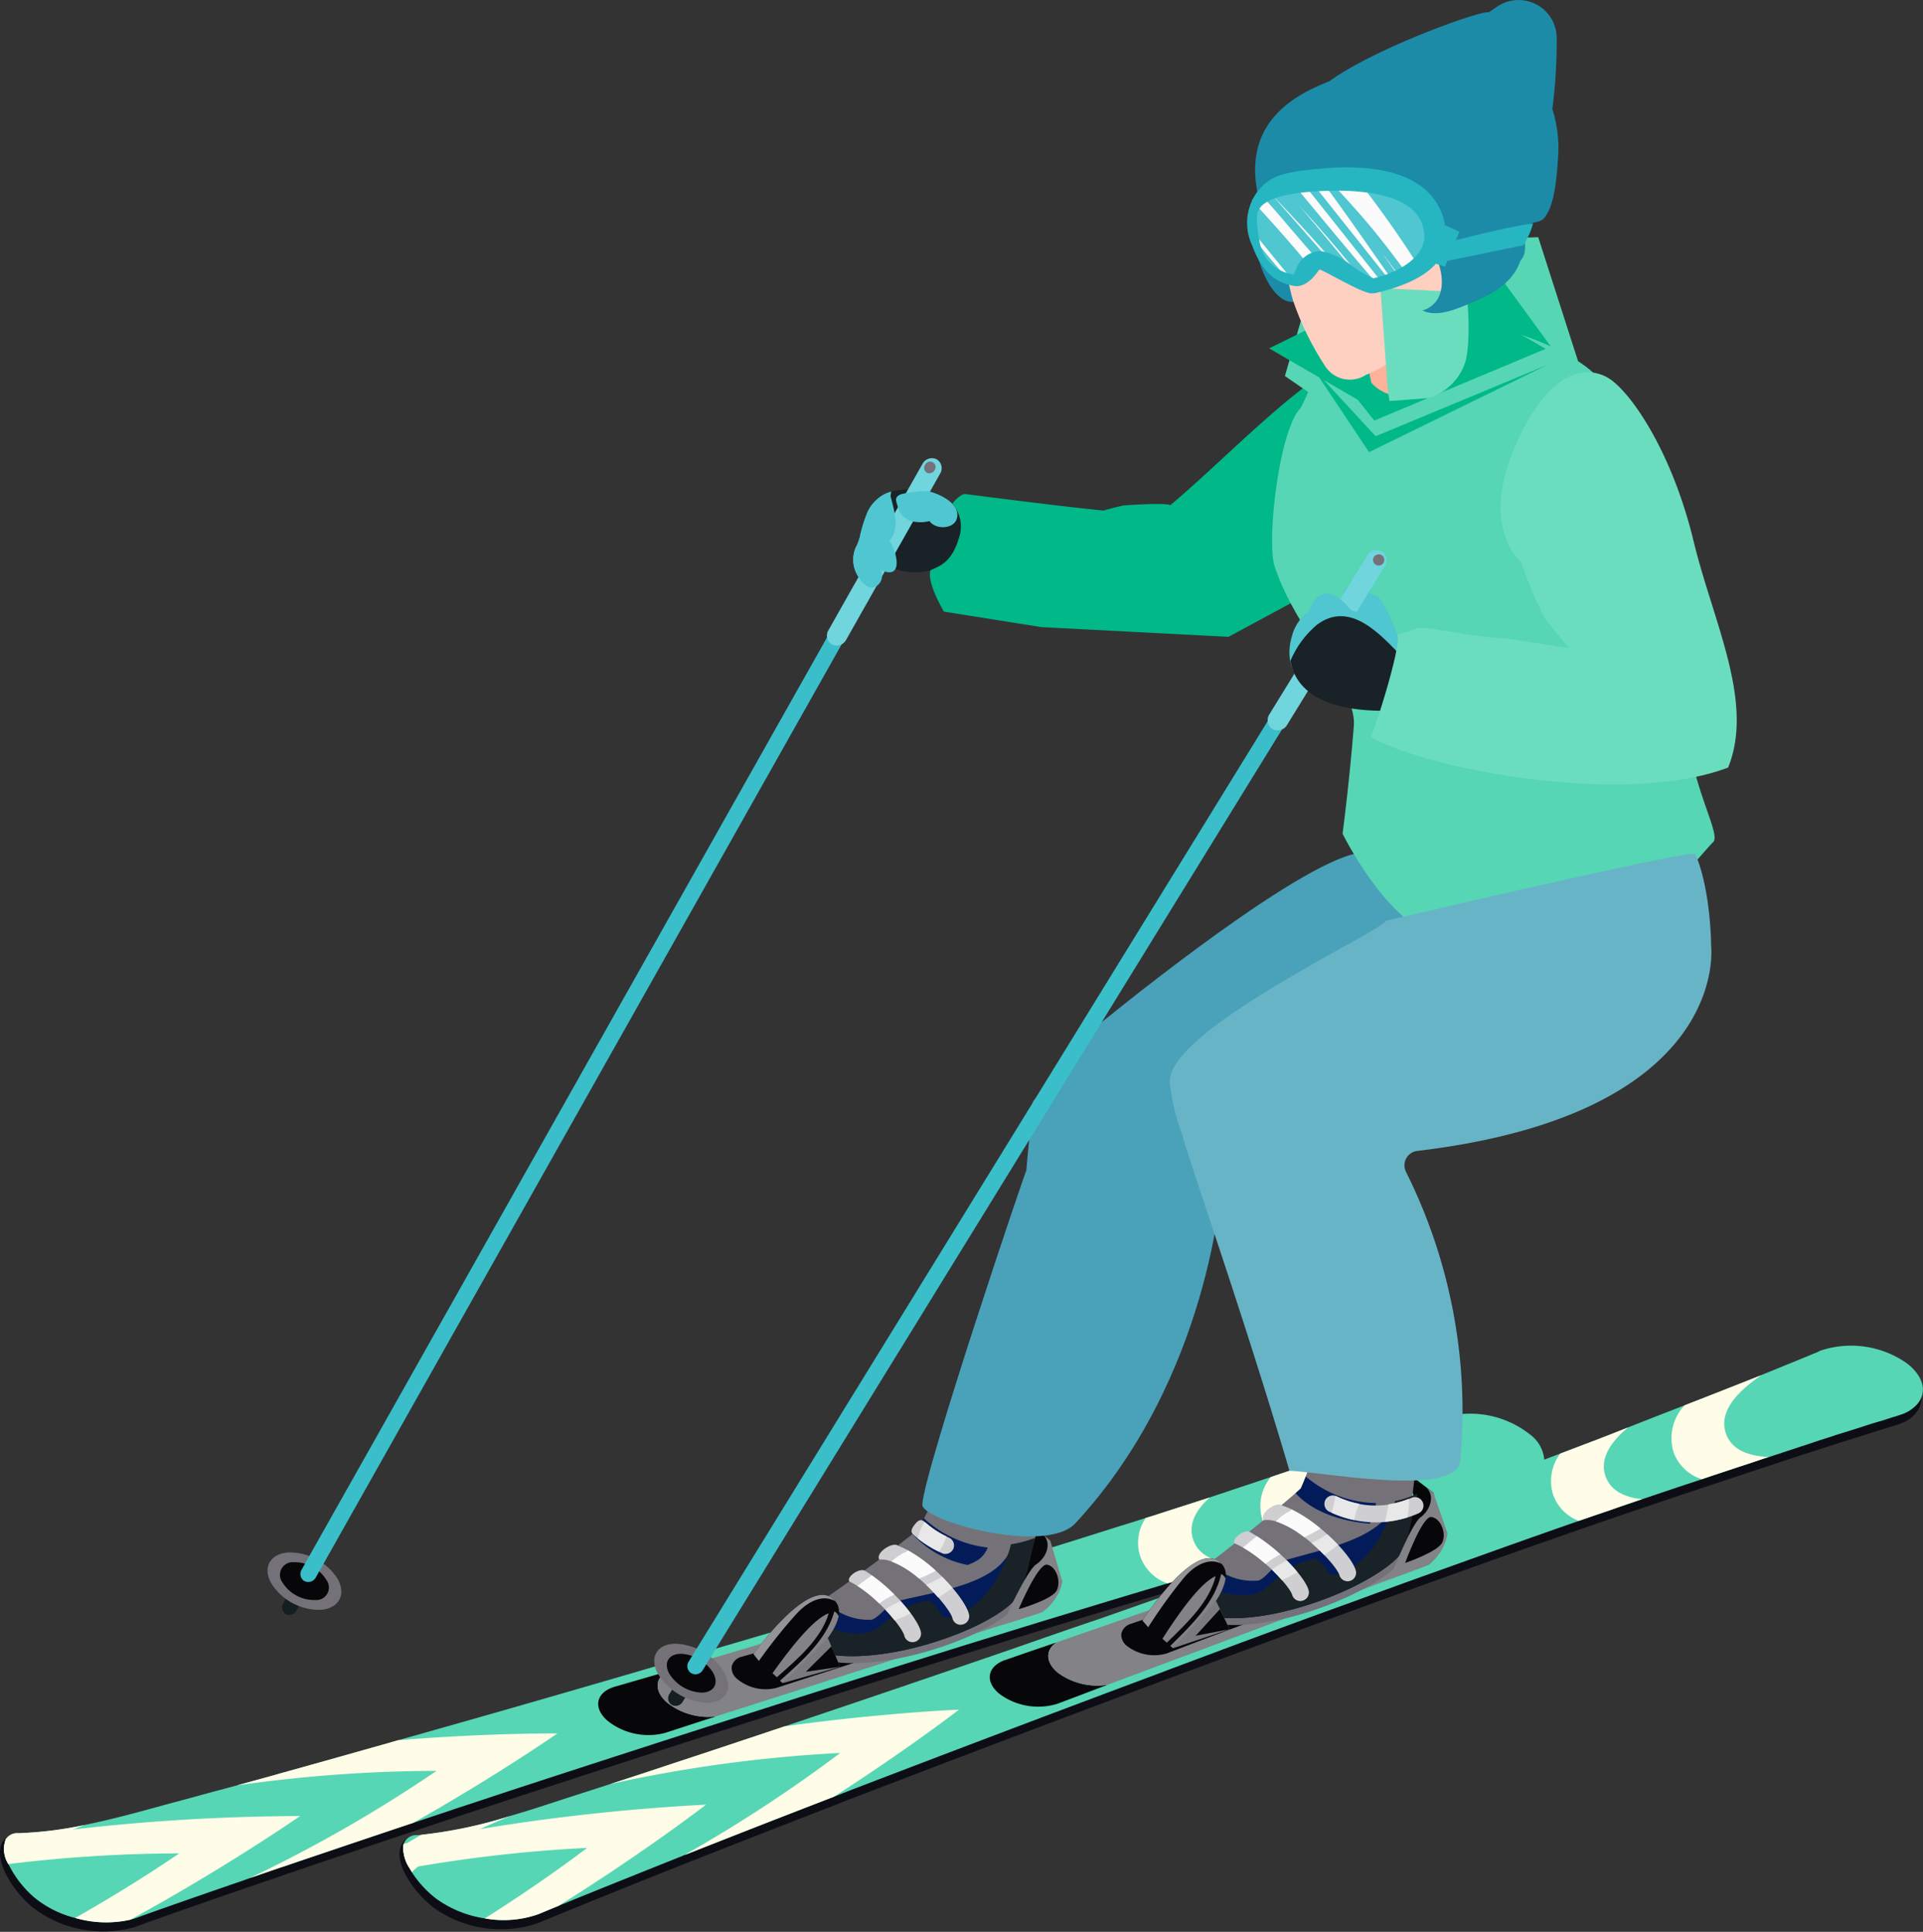 <svg id="skiski-hero-icon05" xmlns="http://www.w3.org/2000/svg" xmlns:xlink="http://www.w3.org/1999/xlink" width="186.466" height="187.344" viewBox="0 0 186.466 187.344">
  <rect x="0" y="0" width="186.466" height="187.344" fill="#333333" stroke="none"/>
  <defs>
    <clipPath id="clip-path">
      <rect id="長方形_2339" data-name="長方形 2339" width="186.466" height="187.344" fill="none"/>
    </clipPath>
    <clipPath id="clip-path-2">
      <path id="パス_17721" data-name="パス 17721" d="M109.883,14.758c-8.77.3-7.265,3.166-6.819,6.011.315,2.083,1.138,3.313,3.786,3.862.718.148.953-.386,1.252-.92a1.448,1.448,0,0,1,1.345-.946c1.25.02,4.268,2.9,5.355,2.643,3.395-.777,5.788-2.729,5.8-5.05.02-2.924-2.254-5.619-9.616-5.619q-.533,0-1.1.019" transform="translate(-102.682 -14.739)" fill="none"/>
    </clipPath>
    <linearGradient id="linear-gradient" x1="-6.134" y1="15.55" x2="-6.074" y2="15.55" gradientUnits="objectBoundingBox">
      <stop offset="0" stop-color="#08abb8"/>
      <stop offset="1" stop-color="#4fc6d0"/>
    </linearGradient>
  </defs>
  <g id="グループ_6039" data-name="グループ 6039">
    <g id="グループ_6038" data-name="グループ 6038" clip-path="url(#clip-path)">
      <path id="パス_17667" data-name="パス 17667" d="M1.184,156.743c.7-.275,3.209,1,3.941.815,3.343-.862,7.65-1.929,10.975-2.827,3.541-.952,7.076-1.9,10.595-2.893q16.658-4.617,33.267-9.464c2.784-.814,5.573-1.652,8.365-2.448,2.158-.634,4.34-1.279,6.5-1.922,4.352-1.286,8.687-2.582,12.957-3.867,4.246-1.279,8.429-2.552,12.461-3.8s7.911-2.474,11.577-3.631c6.332-2.025,9.375-3.076,15.672-5.2,2.554-.856,4.784-1.62,6.61-2.258.113-.041.233-.081.351-.117,1.655-.579,2.959-1.033,3.867-1.372.486-.169.857-.3,1.106-.392s.375-.137.375-.137a9.346,9.346,0,0,1,8.311,1.627c1.012.86,1.315,1.128,1.621,1.745a13.814,13.814,0,0,1-.358,1.555,3.051,3.051,0,0,1-1.894,1.566c-.171.065-.348.112-.528.165,0,0-.144.034-.422.106s-.674.168-1.2.308c-.321.078-.688.181-1.109.282-.923.252-2.076.548-3.427.91-.484.133-1.006.274-1.55.414-1.6.438-3.428.936-5.439,1.495-.129.038-.267.073-.394.106-.547.156-1.109.308-1.683.469-11.013,3.057-18.69,5.309-29.622,8.644-2.928.9-5.842,1.8-8.762,2.706-4.224,1.315-8.505,2.654-12.781,4.01-2.14.686-4.276,1.357-6.393,2.037q-15.062,4.812-30.07,9.758c-.491.162-.984.331-1.463.486q-7.345,2.451-14.691,4.947c-.293.094-.582.194-.861.3-4.7,1.6-9.4,3.221-14.072,4.907A11.182,11.182,0,0,1,3.1,163.8c-2.519-2.15-4.444-6.03-1.92-7.054" transform="translate(0 21.123)" fill="#0d0d15"/>
      <path id="パス_17668" data-name="パス 17668" d="M.763,159.8a.106.106,0,0,0,.019.031,10.194,10.194,0,0,0,2.486,3.2,10.191,10.191,0,0,0,3.963,1.988,10.773,10.773,0,0,0,5.336.175l.009,0a6.374,6.374,0,0,0,.613-.192c3.363-1.216,6.766-2.389,10.147-3.554.243-.084.489-.174.731-.254a.336.336,0,0,0,.053-.028c1.047-.359,2.085-.719,3.131-1.073.285-.085.575-.19.864-.29,1.861-.631,3.737-1.261,5.593-1.893,2.09-.7,4.182-1.409,6.283-2.108l.066-.017c.913-.316,1.827-.616,2.746-.921.484-.155.968-.329,1.47-.495,2.187-.712,4.346-1.439,6.54-2.155q11.748-3.838,23.508-7.592c2.144-.69,4.267-1.369,6.4-2.039,4.276-1.357,8.569-2.7,12.772-4.018,2.928-.9,5.845-1.814,8.784-2.705,3.572-1.091,6.8-2.068,9.891-2.992.331-.1.657-.2.975-.293,1.732-.5,3.43-.993,5.12-1.495.449-.136.894-.257,1.347-.393.309-.1.632-.183.945-.273l.019,0c.3-.087.6-.175.9-.259,1.22-.36,2.474-.712,3.75-1.07.29-.085.58-.164.871-.253,1.073-.29,2.173-.6,3.311-.927.142-.03.277-.072.411-.109.681-.2,1.377-.386,2.075-.586.078-.024.164-.035.233-.061.5-.125.972-.277,1.449-.4.13-.044.276-.066.392-.118,1.833-.485,3.493-.947,4.972-1.352.158-.052.322-.083.479-.13l1.541-.422c.849-.222,1.614-.42,2.293-.608.011,0,.011,0,.022,0,.405-.105.785-.195,1.121-.29.4-.106.777-.207,1.1-.288.53-.133.93-.24,1.217-.309.268-.073.391-.112.391-.112.188-.041.361-.094.547-.151a2.741,2.741,0,0,0,2.043-2.261l0-.011a3.392,3.392,0,0,0-1.435-2.6,9.341,9.341,0,0,0-8.294-1.634s-.131.044-.383.141-.614.224-1.1.4c-.9.328-2.221.791-3.886,1.361-.1.04-.227.079-.339.116-1.258.435-2.692.933-4.293,1.477-.374.132-.773.26-1.171.4-.366.124-.747.26-1.148.392-1.684.561-3.142,1.053-4.482,1.507-1.307.444-2.5.842-3.734,1.246-.443.154-.907.313-1.378.459-.138.052-.285.1-.443.154-.112.037-.236.077-.361.12-1.509.486-3.131,1.01-5.069,1.632-.057.019-.125.05-.2.07-.308.1-.622.19-.938.289-.871.279-1.755.561-2.674.838-.226.073-.45.142-.686.217-1.751.562-3.565,1.124-5.4,1.7-.633.189-1.246.385-1.88.579-4.032,1.25-8.216,2.523-12.463,3.808S79.331,135.955,75,137.236q-3.271.96-6.521,1.918c-2.794.806-5.583,1.645-8.365,2.448q-10.751,3.138-21.544,6.174c-.218.064-.433.118-.653.188q-5.239,1.484-10.492,2.948c-.188.046-.379.105-.569.161-1.317.374-2.627.719-3.953,1.092-1.079.293-2.167.574-3.246.874-1.137.316-2.259.61-3.392.917-1.746.473-4.259,1.194-6.985,1.8-.374.086-.745.157-1.118.239a37.252,37.252,0,0,1-6.427.8,1.338,1.338,0,0,0-1.219.558A2.717,2.717,0,0,0,.763,159.8" transform="translate(0.058 20.983)" fill="#56d6b4"/>
      <path id="パス_17669" data-name="パス 17669" d="M49.993,142.025a6.341,6.341,0,0,0,5.585,1.219s.792-.25,2.2-.713c.7-.23,1.55-.508,2.533-.814.07-.031.141-.041.216-.076a6.445,6.445,0,0,1-4.77-1.386c-1.172-1.063-1.131-2.284-.007-2.953-.05.011-.1.031-.141.041-1,.286-1.882.547-2.6.752-1.431.42-2.262.657-2.262.657a.526.526,0,0,0-.124.04c-1.718.553-2,2.01-.631,3.233" transform="translate(8.88 24.819)" fill="#070709"/>
      <path id="パス_17670" data-name="パス 17670" d="M54.873,141.883a6.436,6.436,0,0,0,4.769,1.385c.915-.3,1.949-.629,3.064-.982,1.2-.385,2.509-.8,3.894-1.241.854-.268,12.071-3.873,20.8-6.652,1.156-.353,2.256-.716,3.291-1.04l.619-.217a5.309,5.309,0,0,0,1.6-1.909c-.753-.894-1.452-1.773-2.284-2.648-.093-.094-.177-.182-.269-.281-.111.032-.22.074-.321.1-1.4.43-2.866.878-4.391,1.34s-3.107.948-4.71,1.433-3.236.969-4.862,1.461-3.254.977-4.873,1.463-3.19.949-4.72,1.405q-2.324.685-4.425,1.311-2.125.631-3.972,1.171c-1.175.345-2.254.659-3.222.947-1.123.669-1.165,1.89.008,2.953" transform="translate(9.763 23.191)" fill="#838287"/>
      <path id="パス_17671" data-name="パス 17671" d="M86.687,126.894l.87,4.757c-.053.113-.109.221-.156.335l-1.72-2.4-1.868-5.108c.06.055,2.874,2.419,2.874,2.419" transform="translate(15.15 22.5)" fill="#070709"/>
      <path id="パス_17672" data-name="パス 17672" d="M84.056,129.748c.32-.1.972-2.931,1.292-3.029l2.241,4.964c-.066.146-.137.276-.21.41-.718.221-1.446.439-2.189.674l-2.711-2.533c.483-.15,1-.307,1.578-.486" transform="translate(14.909 22.906)" fill="#070709"/>
      <path id="パス_17673" data-name="パス 17673" d="M67.953,138.563l.393-.123L73,136.967l4.821-1.511,4.835-1.5,4.678-1.456a.57.57,0,0,1,.1-.034l-2.722-2.535c-.034.013-.071.014-.111.032l-4.708,1.423-4.86,1.472-4.877,1.457-4.732,1.412-.4.117Z" transform="translate(11.755 23.487)" fill="#070709"/>
      <path id="パス_17674" data-name="パス 17674" d="M64.407,139.449a.075.075,0,0,0,.039-.012l2.2-.718,2.878-.927c.743-.235,1.566-.5,2.45-.786L68.9,134.138c-.907.272-1.763.523-2.529.747l-2.933.853-2.256.647a.1.1,0,0,1-.05.015l-.039.012a1.319,1.319,0,0,0-1,.928,1.366,1.366,0,0,0,.574,1.268,4.3,4.3,0,0,0,3.737.841" transform="translate(10.86 24.247)" fill="#070709"/>
      <path id="パス_17675" data-name="パス 17675" d="M74.789,137.55c-5.971,1.065-10.049-.194-9.094-2.8a5.774,5.774,0,0,1,1.781-1.978c.183-.119.361-.235.534-.325h0c.641-.316,1.291-.646,1.936-.935.008-.014.025-.02.033-.03,2.327-1.049,4.66-1.694,6.739-.329,3.568,2.35,9.9-4.179,10.575-1.063-.028-.084-.214,1.9-.762,2.469-1.928,2.032-7.073,4.174-11.746,4.995" transform="translate(11.85 23.359)" fill="#747278"/>
      <path id="パス_17676" data-name="パス 17676" d="M74.735,138.959c5.772-1.017,12.263-4.048,12.527-6.4l0-.02,0-.009c.051-.469,3.076-11.039,3.181-11.318,0,0-4.1-1.809-8.486-3.473-1.147,2.306-2.993,6-4.794,9.335-.518.417-1.2.949-1.959,1.53-.561.444-1.175.891-1.792,1.353-.479.359-.964.718-1.423,1.06-.522.364-1.01.737-1.474,1.057-1.313.945-2.331,1.648-2.563,1.777v0a2.217,2.217,0,0,0-.531.316,5.687,5.687,0,0,0-1.8,1.979c-.945,2.608,3.134,3.866,9.1,2.8" transform="translate(11.839 21.284)" fill="#747278"/>
      <path id="パス_17677" data-name="パス 17677" d="M81.257,128.761a5.885,5.885,0,0,1-.98.472,9.867,9.867,0,0,1-5.335-2.986c.187-.15.365-.292.52-.422a11.114,11.114,0,0,0,.547-1.147,10.909,10.909,0,0,0,6.218,2.861,2.463,2.463,0,0,1-.969,1.221" transform="translate(13.547 22.537)" fill="#031c59"/>
      <path id="パス_17678" data-name="パス 17678" d="M74.735,137.369c5.642-.994,11.959-3.9,12.5-6.236.012-.054.022-.1.031-.159l0-.02,0-.009c.025-.1.174-.727.418-1.609.209-.791.482-1.755.78-2.8a10.325,10.325,0,0,1-2.2.619,4.035,4.035,0,0,1-.42.853,5.132,5.132,0,0,1-1.235,1.311c-2.284,1.722-6.138,2.288-9.212,3.029-.808-.185-2.17,2.045-2.968,1.861a5.781,5.781,0,0,1-4.408-1.98c-.014.012-.054.03-.061.038v0a2.217,2.217,0,0,0-.531.316,5.075,5.075,0,0,0-.625.517,4.524,4.524,0,0,0-1.171,1.462c-.945,2.608,3.134,3.866,9.1,2.8" transform="translate(11.839 22.873)" fill="#031c59"/>
      <path id="パス_17679" data-name="パス 17679" d="M74.735,137.411c5.642-.994,11.959-3.9,12.5-6.236.012-.054.022-.1.031-.159l0-.02,0-.009c.025-.1.309-.732.555-1.614.205-.782.423-2.019.711-3.064a11.466,11.466,0,0,1-2.344.623,6.722,6.722,0,0,1-.347,1.119,12.71,12.71,0,0,1-1.685,3.22c-.917,1.243-2.857,2.918-4.455,2.723-.255-.022-.829-1.469-1.556-1.6a7.643,7.643,0,0,0-2.511.876c-1.966,1.111-2.274,2.6-4.975,2.285-1.569-.18-3.545-.884-3.86-2.412a4.524,4.524,0,0,0-1.171,1.462c-.945,2.608,3.134,3.866,9.1,2.8" transform="translate(11.839 22.832)" fill="#192226"/>
      <path id="パス_17680" data-name="パス 17680" d="M72.213,128.314a2.657,2.657,0,0,1,1.208.19c2.686.968,5.7,4.644,5.886,5.48a.824.824,0,0,0,.62.633.723.723,0,0,0,.358-.011.81.81,0,0,0,.632-.976c-.362-1.621-3.969-5.591-6.91-6.67-.44-.4-2.17.636-1.794,1.354" transform="translate(13.044 22.933)" fill="#cfcfd2"/>
      <path id="パス_17681" data-name="パス 17681" d="M77.224,131.511c-.354-.4-.75-.819-1.176-1.23a15.068,15.068,0,0,0,1.566-.776c.365.36.69.716.992,1.078-.45.325-.906.632-1.381.928" transform="translate(13.747 23.41)" fill="#e8e8e9"/>
      <path id="パス_17682" data-name="パス 17682" d="M74.594,127.5a.423.423,0,0,0,.19-.17,14.355,14.355,0,0,1,2.724,1.982,14.592,14.592,0,0,1-1.624.758,9.283,9.283,0,0,0-2.656-1.65l-.009,0a4.359,4.359,0,0,1,1.374-.919" transform="translate(13.235 23.016)" fill="#fbfbfb"/>
      <path id="パス_17683" data-name="パス 17683" d="M69.759,130.053c2.522,1.228,5.145,4.466,5.321,5.241a.814.814,0,0,0,.616.627.777.777,0,0,0,.365,0,.825.825,0,0,0,.629-.987c-.307-1.363-2.907-4.382-5.457-5.939-.626-.222-1.771.651-1.474,1.058" transform="translate(12.601 23.311)" fill="#cfcfd2"/>
      <path id="パス_17684" data-name="パス 17684" d="M71.807,129.387a16.809,16.809,0,0,1,2.18,1.857c-.292.152-.581.3-.863.464-.208.129-.41.26-.6.4a13.818,13.818,0,0,0-2.1-1.688c.457-.354.919-.706,1.391-1.036" transform="translate(12.729 23.388)" fill="#fbfbfb"/>
      <path id="パス_17685" data-name="パス 17685" d="M73.4,131.886c.253-.124.512-.257.765-.4a12.376,12.376,0,0,1,.973,1.189,8.058,8.058,0,0,1-1.537.693c-.263-.326-.567-.682-.906-1.047a6.315,6.315,0,0,1,.7-.432" transform="translate(13.141 23.767)" fill="#e8e8e9"/>
      <path id="パス_17686" data-name="パス 17686" d="M64.7,139.55l-2.822-2.82s5.143-7.256,7.595-5.446c3.031,2.258-4.773,8.265-4.773,8.265" transform="translate(11.185 23.679)" fill="#070709"/>
      <path id="パス_17687" data-name="パス 17687" d="M66.1,132.771a48.739,48.739,0,0,0-3.7,4.627l-.524-.668s5.145-7.256,7.6-5.445a1.913,1.913,0,0,1,.319.313c-1.306-.739-2.742.15-3.691,1.172" transform="translate(11.185 23.679)" fill="#949398"/>
      <path id="パス_17688" data-name="パス 17688" d="M69.325,132.344a.846.846,0,0,1,.357.374.355.355,0,0,0,.059.06c-.463,2.689-5.435,6.527-5.435,6.527l-.247-.24c2.175-1.949,4.519-4,5.266-6.722" transform="translate(11.579 23.923)" fill="#838287"/>
      <path id="パス_17689" data-name="パス 17689" d="M63.861,138.706l-.42-.394c1.495-2.117,3.894-5.266,5.454-5.814-.749,2.5-3,4.413-5.034,6.208" transform="translate(11.468 23.951)" fill="#838287"/>
      <path id="パス_17690" data-name="パス 17690" d="M64.268,138.91l5.574-1.585L69,135.344l-.341-.809Z" transform="translate(11.617 24.319)" fill="#7b7a7f"/>
      <path id="パス_17691" data-name="パス 17691" d="M66.175,137.683,69.5,137.2l-.842-1.982Z" transform="translate(11.962 24.443)" fill="#070709"/>
      <path id="パス_17692" data-name="パス 17692" d="M82.291,134.811c1.156-.354,2.255-.717,3.29-1.04l.619-.217a5.3,5.3,0,0,0,1.6-1.91,3.908,3.908,0,0,0,.338-1.033l-1.176-3.993-.771-.636c.964.8.463,2.245-.574,2.945-.025.014-.055.039-.1.071-.959.857-2.854,5.01-3.227,5.815" transform="translate(14.875 22.772)" fill="#838287"/>
      <path id="パス_17693" data-name="パス 17693" d="M83.654,132.828s3.3-.935,3.711-1.851-.086-2.319-.959-2.468-2.752,4.319-2.752,4.319" transform="translate(15.121 23.229)" fill="#070709"/>
      <path id="パス_17694" data-name="パス 17694" d="M77.963,128.109a.846.846,0,0,0,.934-.452.83.83,0,0,0-.393-1.1,8.762,8.762,0,0,1-2.247-1.43c-.071-.053-.123-.1-.171-.139-.355-.29-.623-.076-.908.276s-.484.723-.128,1.008l.107.1a10.309,10.309,0,0,0,2.638,1.677.558.558,0,0,0,.168.064" transform="translate(13.532 22.568)" fill="#cfcfd2"/>
      <path id="パス_17695" data-name="パス 17695" d="M76.043,125a.92.92,0,0,0,.123.1,8.2,8.2,0,0,0,1.993,1.3,6.522,6.522,0,0,1-.737,1.478,10.929,10.929,0,0,1-2.056-1.282,5.4,5.4,0,0,1,.677-1.6" transform="translate(13.623 22.595)" fill="#e8e8e9"/>
      <path id="パス_17696" data-name="パス 17696" d="M117.467,70.163c1.54-.412,11.463,4.639,12.347,5.228C135.632,86.147,105.1,97.179,105.1,97.179l-.35,4.927s-1.079,18.827-14.168,32.943c-2.886,3.109-14.921-.272-14.84-1.816.152-3.241,10.2-33,10.1-32.421s.625-6.651.625-6.651l5.925-7.1s18.23-15.065,25.079-16.894" transform="translate(13.691 12.678)" fill="#49a2b9"/>
      <path id="パス_17697" data-name="パス 17697" d="M80.1,46.336c-2.805,3.3-9.156,2.246-8.892-2.7A3.179,3.179,0,0,1,73.555,40.4c3.627-1.017,9.7,2.21,6.544,5.935" transform="translate(12.87 7.269)" fill="#192226"/>
      <path id="パス_17698" data-name="パス 17698" d="M23.52,134.5a.786.786,0,0,0,1.037-.346l6.3-11.123a.751.751,0,0,0-.249-1.046.776.776,0,0,0-1.037.351l-6.29,11.117a.756.756,0,0,0,.243,1.047" transform="translate(4.187 22.034)" fill="#141f23"/>
      <path id="パス_17699" data-name="パス 17699" d="M24.011,127.508c-1.789.112-2.541,1.443-1.687,2.978a5.51,5.51,0,0,0,4.767,2.586c1.778-.112,2.53-1.443,1.686-2.987a5.523,5.523,0,0,0-4.766-2.576" transform="translate(3.972 23.047)" fill="#747278"/>
      <path id="パス_17700" data-name="パス 17700" d="M24.347,128.308a1.236,1.236,0,0,0-1.112,1.972,3.609,3.609,0,0,0,3.14,1.692,1.222,1.222,0,0,0,1.108-1.957,3.61,3.61,0,0,0-3.135-1.707" transform="translate(4.159 23.192)" fill="#070709"/>
      <path id="パス_17701" data-name="パス 17701" d="M25.062,146.5a.834.834,0,0,0,1.108-.371L86.532,39.008a.807.807,0,0,0-.268-1.117.835.835,0,0,0-1.109.371L24.793,145.379a.808.808,0,0,0,.269,1.123" transform="translate(4.46 6.833)" fill="#3abec9"/>
      <path id="パス_17702" data-name="パス 17702" d="M68.392,55.7a1.05,1.05,0,0,0,1.387-.468l9.1-16.091a1.006,1.006,0,0,0-.329-1.4,1.045,1.045,0,0,0-1.387.462l-9.1,16.1a1.009,1.009,0,0,0,.329,1.4" transform="translate(12.276 6.801)" fill="#70d5dd"/>
      <path id="パス_17703" data-name="パス 17703" d="M75.977,38.231a.542.542,0,0,0,.178.757.57.57,0,0,0,.757-.254.539.539,0,0,0-.183-.757.555.555,0,0,0-.752.254" transform="translate(13.719 6.853)" fill="#747278"/>
      <path id="パス_17704" data-name="パス 17704" d="M74.032,40.648a10.443,10.443,0,0,1,2.647-.311c1.087.249,3.12,1.164,2.82,2.587-.239,1.112-2.063,1.194-2.678.314a3.452,3.452,0,0,1-1.717.011,1.917,1.917,0,0,1-1.372-1.469c-.192-.589-.279-.869.3-1.132" transform="translate(13.302 7.291)" fill="#4fc6d0"/>
      <path id="パス_17705" data-name="パス 17705" d="M70.274,48.065a3.475,3.475,0,0,0,.346.651c.391.6,1,1.194,1.6.889a1.225,1.225,0,0,0,.508-1.646c.081.04.163.08.229.106,1.875.747,1.443-1.657.626-2.927a3.491,3.491,0,0,0,.263-.355c.681-1.174.148-2.744-.157-3.963l.066-.448a2.864,2.864,0,0,0-.478.168,3.78,3.78,0,0,0-1.789,1.749,13.962,13.962,0,0,0-.766,2.412,7.253,7.253,0,0,1-.3.864.423.423,0,0,1-.031.061,3,3,0,0,0-.122,2.438" transform="translate(12.665 7.298)" fill="#4fc6d0"/>
      <path id="パス_17706" data-name="パス 17706" d="M70.625,44.675a2.986,2.986,0,0,0,.223.437c.341.558,1.9,2.409,2.353,1.134a2.637,2.637,0,0,0-.326-1.966c.377-.112.518-.509.61-.849a6.53,6.53,0,0,0-.306-2.916,3.775,3.775,0,0,0-1.788,1.748,13.844,13.844,0,0,0-.768,2.413" transform="translate(12.766 7.323)" fill="#4fc6d0"/>
      <path id="パス_17707" data-name="パス 17707" d="M70.274,47.26a3.475,3.475,0,0,0,.346.651c.06.015.111.02.162.031.651.04.7-.423.661-1.037A3.426,3.426,0,0,0,70.4,44.822a3,3,0,0,0-.122,2.438" transform="translate(12.665 8.102)" fill="#4fc6d0"/>
      <path id="パス_17708" data-name="パス 17708" d="M77.722,54.077l9.44,1.5,1.727.092,16.422.854L125.1,45.856s-.375-1.539-.883-3.551c-.671-2.669-1.586-6.184-2.155-8.029a23.179,23.179,0,0,0-2.292-5.295c-5.035-.208-13.535,9.274-20.1,14.776-.446-.285-4.552.026-4.552.026s-.975.214-1.916.492c-4.01-.391-11.254-1.331-13.4-1.6-.417-.057-1.341.883-1.229.985a3.337,3.337,0,0,1,.68,3.039c-.742,2.657-1.91,2.916-2.83,3.369-.386,1.2,1.3,4.009,1.3,4.009" transform="translate(13.805 5.238)" fill="#00b888"/>
      <path id="パス_17709" data-name="パス 17709" d="M117.393,19.887l12.687-.406L133.943,31.5,130.5,33.575l-15.817,5.69-9.165-6.321,2.738-9.471Z" transform="translate(19.074 3.521)" fill="#56d6b4"/>
      <path id="パス_17710" data-name="パス 17710" d="M117.909,21.757l6.925.94,5.087,6.966-8.089,3.444-8.679-8.531Z" transform="translate(20.454 3.933)" fill="#00b888"/>
      <path id="パス_17711" data-name="パス 17711" d="M104.734,50.424c2.246,6.636,7.947,11.651,7.657,15.385-.443,5.63-1.092,10.462-1.092,10.462s4.949,10.035,10.232,10.031a3.236,3.236,0,0,0,.763-.138c.163-.035.32-.071.468-.112,2.438,1.327,11,2.236,14.435.509a27.839,27.839,0,0,0,2.861-1.657c1.4-.914,6.031-6.691,7.184-7.825.655-.645-1.269-3.963-2.19-8.531a32.331,32.331,0,0,1-7.367-20.857,1.664,1.664,0,0,1,0-.218l-.009-.011c.04-.737.111-1.474.208-2.169.361-2.4,2.719-9.822-2.82-14.181-5.158-4.065-16.574-5.788-18.851-5.783-5.812.021-8.251,8.842-9.08,9.772-2.017,2.281-3.235,12.9-2.4,15.324" transform="translate(18.884 4.578)" fill="#56d6b4"/>
      <path id="パス_17712" data-name="パス 17712" d="M113.632,36.46l16.61-6.956-9.628-5.579-2.592.132-9.43,6.082Z" transform="translate(19.629 4.325)" fill="#00b888"/>
      <path id="パス_17713" data-name="パス 17713" d="M130.5,29.98l-17.254,8.45L107.9,30.406l5.985,6.479Z" transform="translate(19.505 5.419)" fill="#00b888"/>
      <path id="パス_17714" data-name="パス 17714" d="M121.129,16.964l-1.377,15.507a4.025,4.025,0,0,1-8.017-.717c0-.06.02-.142.03-.213l2.216-15.411a3.6,3.6,0,0,1,7.148.834" transform="translate(20.195 2.359)" fill="#fdb29b"/>
      <path id="パス_17715" data-name="パス 17715" d="M104.22,29.243,114.7,35.319l-2.114-10.2Z" transform="translate(18.839 4.541)" fill="#00b888"/>
      <path id="パス_17716" data-name="パス 17716" d="M105.436,14.584a11.553,11.553,0,0,0-2.306,5.538c-.183,1.855.975,5.478,2.794,6.423a2.208,2.208,0,0,0,2.413-.432c3.679-2.9-.066-8.938-1.569-11.926Z" transform="translate(18.639 2.564)" fill="#1c8ba8"/>
      <path id="パス_17717" data-name="パス 17717" d="M121.249,26.395c-.829.889-.492,2.9-2.3,4.816a16.591,16.591,0,0,1-5.539,3.8,2.857,2.857,0,0,1-3.876-.721,27.761,27.761,0,0,1-3.221-6.57c-1.59-5.615-.818-11.366-.357-14.105,2.46-5.716,6.265-6.874,13.018-5.847,7.723,1.183,8.932,11.5,2.277,18.631" transform="translate(19.044 1.343)" fill="#fed0c1"/>
      <path id="パス_17718" data-name="パス 17718" d="M120.04,24.1l-6.676-.325.7,9.745.172,1.2,3.795-.285a5.405,5.405,0,0,0,3.562-3.486c.686-2.667.045-7.5.045-7.5l-1.514-.392Z" transform="translate(20.492 4.169)" fill="#6bddbf"/>
      <path id="パス_17719" data-name="パス 17719" d="M104.287,12.19c1.108-2.87,3.486-3.724,6.067-4.035a4.179,4.179,0,0,1,.863-1.112C113.442,5.208,118,3.7,120.374,5.422c10.212-.869,11.319,9.482,10.934,13.079a2.282,2.282,0,0,1-1.657,2.3,12.545,12.545,0,0,1-.743,2.169c-.183,3.415-2.916,4.705-5.6,5.8-1.223.5-2.866,1.123-4.156.5,2.546-.8,2.1-3.973.992-5.777-1.454-2.367-4.848-3.226-5.935-5.807.325,1.361,1.382,2.286,1.746,3.419-2.1.137-4.9-2.7-6.1-4.222.354,1.346,1.067,3.486,2.6,3.83-4.2-.157-10.11-3.49-8.169-8.525" transform="translate(18.782 0.843)" fill="#1c8ba8"/>
      <path id="パス_17720" data-name="パス 17720" d="M126.584.612a3.7,3.7,0,0,1,5.733,3.046,52.134,52.134,0,0,1-.423,6.925,12.463,12.463,0,0,1,.58,4.289c-.112,1.646-.254,5.065-1.423,6.325-.437.463-1.189.224-1.566.808-.64,1,.224,2.323-.7,3.287-.66.7-3.063.824-3.937.7a9.47,9.47,0,0,1-3.181-1.357c-1.57-.869-3.16-2.535-4.913-2.769-3.547-.478-12.672.625-13.435-3.1-1.209-5.971,2.2-9.06,6.946-10.88,4.339-3.169,14.521-6.844,15.466-6.7Z" transform="translate(18.632 0)" fill="#1c8ba8"/>
    </g>
  </g>
  <g id="グループ_6041" data-name="グループ 6041" transform="translate(121.243 17.403)">
    <g id="グループ_6040" data-name="グループ 6040" clip-path="url(#clip-path-2)">
      <rect id="長方形_2340" data-name="長方形 2340" width="19.51" height="10.928" transform="translate(-1.568 0)" fill="url(#linear-gradient)"/>
    </g>
  </g>
  <g id="グループ_6043" data-name="グループ 6043">
    <g id="グループ_6042" data-name="グループ 6042" clip-path="url(#clip-path)">
      <path id="パス_17722" data-name="パス 17722" d="M114.335,20.742c-1.657-2.109-3.435-4.064-5.244-5.991a27.19,27.19,0,0,1,2.886.083c1.981,2.575,3.892,5.218,5.661,8.017.1.157.2.325.309.492a7.816,7.816,0,0,1-1.071.783c-.829-1.143-1.667-2.281-2.541-3.384" transform="translate(19.72 2.665)" fill="#fbfbfc"/>
      <path id="パス_17723" data-name="パス 17723" d="M109.563,16.02c1.326,1.824,2.621,3.658,3.907,5.508.763,1.092,1.53,2.174,2.292,3.272a1.5,1.5,0,0,0-.183.076q-3.978-5.03-7.977-10.04c.264-.02.534-.046.812-.051.392.406.768.823,1.149,1.235" transform="translate(19.45 2.673)" fill="#fbfbfc"/>
      <path id="パス_17724" data-name="パス 17724" d="M113.566,20.862a2.516,2.516,0,0,0,.2.254c.56.752,1.108,1.5,1.657,2.261-.026.009-.051.025-.072.031-.594-.849-1.188-1.692-1.788-2.546" transform="translate(20.528 3.771)" fill="#fbfbfc"/>
      <path id="パス_17725" data-name="パス 17725" d="M115.132,25.1c-.158.051-.289.1-.452.148-2.9-3.364-5.721-6.809-8.566-10.228.285-.046.594-.087.915-.123q4.061,5.092,8.1,10.2" transform="translate(19.181 2.692)" fill="#fbfbfc"/>
      <path id="パス_17726" data-name="パス 17726" d="M113.591,24.964c-.077-.026-.143-.04-.218-.061-2.21-2.661-4.405-5.324-6.631-7.962,2.378,2.592,4.65,5.279,6.85,8.023" transform="translate(19.295 3.062)" fill="#fbfbfc"/>
      <path id="パス_17727" data-name="パス 17727" d="M108.477,23.015c-1.829-2.2-3.709-4.344-5.661-6.428a3.039,3.039,0,0,1,.763-.7c1.443,1.56,2.8,3.206,4.2,4.827.529.61,1.063,1.229,1.59,1.846a1.153,1.153,0,0,0-.889.456" transform="translate(18.585 2.872)" fill="#fbfbfc"/>
      <path id="パス_17728" data-name="パス 17728" d="M106.685,23.668c-.122.011-.249.026-.366.04q-1.105-1.3-2.2-2.606c-.335-.427-.677-.849-1.017-1.271a6.086,6.086,0,0,0-.157-.747q1.86,2.3,3.739,4.584" transform="translate(18.609 3.45)" fill="#fbfbfc"/>
      <path id="パス_17729" data-name="パス 17729" d="M111.488,23.715c-.228-.152-.448-.3-.655-.427q-3.186-3.673-6.4-7.307c2.429,2.5,4.766,5.087,7.053,7.734" transform="translate(18.878 2.889)" fill="#fbfbfc"/>
      <path id="パス_17730" data-name="パス 17730" d="M114.472,25.968c-.9,0-4.695-2.281-5.035-2.312-.1,0-1.083,1.884-2.566,1.575-2.017-.417-3.14-1.661-3.948-3.867a5.106,5.106,0,0,1,.458-5.223c1.194-1.5,2.23-1.947,6.508-2.3,8.5-.686,11.015,2.52,11.635,5.126a6.523,6.523,0,0,1,.183,1.586c-.02,2.775-2.824,4.446-6.828,5.376a2.741,2.741,0,0,1-.407.035m-4.5-9.938c-4.258.148-5.757.951-6.27,1.59-.478.609-.381,1.469-.163,2.82l.071.442a3.793,3.793,0,0,0,3.313,3.247,3.818,3.818,0,0,0,.2-.386,2.637,2.637,0,0,1,2.383-1.89,7.124,7.124,0,0,1,3.155,1.5,9.579,9.579,0,0,0,2.012,1.154c2.937-.7,4.908-2.292,4.924-3.993.02-3.628-4.43-4.451-8.16-4.507q-.7-.009-1.463.02" transform="translate(18.515 2.486)" fill="#26b6c2"/>
      <path id="パス_17731" data-name="パス 17731" d="M118.17,20.409,119,21.974l7.336-1.508a7.079,7.079,0,0,0,.955-2.109c-2.926.371-9.125,2.052-9.125,2.052" transform="translate(21.361 3.318)" fill="#26b6c2"/>
      <path id="パス_17732" data-name="パス 17732" d="M120.288,19.176l-1.4,3.395-1.468-.483.792-3.852Z" transform="translate(21.225 3.296)" fill="#26b6c2"/>
      <path id="パス_17733" data-name="パス 17733" d="M103.666,125.682a4.392,4.392,0,0,0,2.908,2.813c.29-.084.58-.163.871-.253,1.073-.289,2.173-.6,3.311-.926.142-.031.277-.072.411-.11.681-.2,1.377-.386,2.075-.586.078-.024.164-.034.233-.06-2.831-.11-4.216-1.071-4.656-2.47-.44-1.416.171-3.006,2.5-4.723-.374.133-.773.26-1.171.4-.366.124-.747.26-1.148.392-1.684.562-3.142,1.054-4.482,1.507a4.421,4.421,0,0,0-.848,4.018" transform="translate(18.707 21.577)" fill="#fffde7"/>
      <path id="パス_17734" data-name="パス 17734" d="M24.12,156.412c1.047-.359,2.085-.719,3.131-1.073.285-.085.575-.19.864-.29,1.861-.631,3.737-1.261,5.593-1.893,2.09-.7,4.182-1.409,6.283-2.108,8.089-4.56,14-8.679,14-8.679s-6.667-.055-15.418.655c-.218.064-.433.118-.653.188q-5.239,1.484-10.492,2.948c-.188.046-.379.105-.569.161-1.317.374-2.627.719-3.953,1.092A137.911,137.911,0,0,1,42.27,146,135.685,135.685,0,0,1,24.12,156.412M.763,155.045a.106.106,0,0,0,.019.031.278.278,0,0,0,.063-.048,25.7,25.7,0,0,1,6.214-3.344c.358-.148.719-.294,1.1-.439a37.252,37.252,0,0,1-6.427.8,1.338,1.338,0,0,0-1.219.558,2.717,2.717,0,0,0,.247,2.439" transform="translate(0.058 25.735)" fill="#fffde7"/>
      <path id="パス_17735" data-name="パス 17735" d="M.763,153.818a.219.219,0,0,1,.081-.018,137.917,137.917,0,0,1,16.468-1.024c-.25.183-4.435,3.066-10.083,6.26a10.773,10.773,0,0,0,5.336.175l.009,0c9.335-5.1,16.474-10.058,16.474-10.058a196.578,196.578,0,0,0-21.991,1.3c-2.144.256-4.34.554-6.543.922a2.717,2.717,0,0,0,.247,2.439" transform="translate(0.058 26.962)" fill="#fffde7"/>
      <path id="パス_17736" data-name="パス 17736" d="M93.636,128.592a4.291,4.291,0,0,0,2.676,2.733c1.732-.5,3.43-.993,5.121-1.495.449-.137.894-.259,1.347-.393-2.395-.223-3.6-1.138-4-2.439-.378-1.213.026-2.56,1.633-4.009-1.51.486-3.133,1.01-5.069,1.632-.057.019-.126.05-.2.068-.309.1-.623.191-.938.29a4.249,4.249,0,0,0-.571,3.612" transform="translate(16.893 22.232)" fill="#fffde7"/>
      <path id="パス_17737" data-name="パス 17737" d="M33.909,157.975c.688-.326,3.246.837,3.973.612,3.3-1.027,7.543-2.293,10.831-3.358,3.476-1.125,6.97-2.241,10.431-3.4q16.424-5.416,32.76-11.065c2.752-.951,5.5-1.908,8.245-2.848,2.128-.749,4.276-1.492,6.412-2.233,4.28-1.5,8.552-3,12.743-4.487s8.3-2.96,12.265-4.405,7.78-2.844,11.388-4.188c6.221-2.324,9.214-3.526,15.4-5.939,2.522-.991,4.7-1.859,6.493-2.574.113-.052.235-.1.346-.144,1.625-.653,2.912-1.18,3.8-1.547.479-.2.837-.351,1.087-.45s.37-.161.37-.161a9.334,9.334,0,0,1,8.374,1.233c1.053.8,1.379,1.059,1.71,1.66a12.886,12.886,0,0,1-.288,1.57,3.038,3.038,0,0,1-1.815,1.651c-.169.078-.344.133-.521.195,0,0-.146.041-.413.122s-.658.207-1.182.366q-.475.147-1.083.341c-.92.289-2.058.647-3.384,1.07-.488.159-1,.326-1.534.494-1.579.51-3.377,1.1-5.355,1.757-.132.044-.263.086-.394.125-.538.182-1.087.361-1.658.554-10.85,3.577-18.41,6.2-29.168,10.064q-4.313,1.548-8.621,3.127c-4.154,1.514-8.368,3.069-12.567,4.626q-3.161,1.172-6.29,2.337-14.812,5.537-29.553,11.2c-.492.185-.965.37-1.444.567q-7.224,2.8-14.437,5.637c-.289.118-.568.233-.845.338-4.622,1.838-9.223,3.684-13.808,5.585a11.172,11.172,0,0,1-10.015-1.492c-2.621-2.02-4.732-5.807-2.252-6.941" transform="translate(5.93 20.116)" fill="#0d0d15"/>
      <path id="パス_17738" data-name="パス 17738" d="M33.118,159a3.676,3.676,0,0,0,.6,2.179c.068.136.158.266.235.413a10.355,10.355,0,0,0,2.326,2.535,10.729,10.729,0,0,0,4.747,1.939,10.1,10.1,0,0,0,5.261-.432c.626-.264,1.255-.523,1.887-.786,3.956-1.616,7.939-3.213,11.922-4.8.1-.044.19-.085.3-.131.187-.059.364-.126.542-.2q6.961-2.752,13.938-5.443c.168-.068.333-.126.5-.2.477-.189.951-.377,1.444-.567q14.739-5.657,29.55-11.188c2.095-.8,4.185-1.566,6.295-2.363,4.2-1.562,8.413-3.112,12.563-4.606,2.875-1.057,5.749-2.11,8.627-3.125,4.868-1.751,9.09-3.259,13.247-4.705.989-.333,1.948-.671,2.938-1,.6-.218,1.211-.423,1.828-.636h.006c.451-.157.907-.307,1.38-.47,1.3-.437,2.659-.9,4.049-1.363.566-.182,1.148-.377,1.729-.567.655-.228,1.319-.444,2-.672.653-.214,1.313-.44,1.987-.654.57-.187,1.119-.372,1.658-.554l.391-.131c.158-.05.321-.1.476-.148,1.789-.592,3.434-1.126,4.885-1.614.536-.171,1.05-.327,1.535-.5,1.322-.407,2.46-.76,3.383-1.069.4-.125.753-.231,1.08-.322.525-.164.919-.289,1.183-.381.065-.014.129-.027.166-.037.006,0,.019-.012.019-.012l.218-.07c.181-.055.362-.12.528-.178a3.553,3.553,0,0,0,1.443-1.015c.9-1.119.566-2.63-1.057-3.887A9.4,9.4,0,0,0,170.56,111s-.128.054-.367.176c-.248.09-.607.247-1.086.445-.882.368-2.171.88-3.8,1.552-.11.043-.234.1-.344.135-.039.013-.07.039-.113.057-1.772.7-3.914,1.552-6.378,2.513-.378.144-.744.289-1.111.436-2.081.8-3.808,1.477-5.465,2.135-.811.324-1.6.641-2.422.953-.285.113-.566.214-.856.337l-.02,0c-1.02.39-2.106.8-3.286,1.252-.7.26-1.446.544-2.242.841q-1.528.569-3.1,1.141c-.377.144-.743.29-1.117.419-2.323.853-4.722,1.737-7.174,2.627-3.967,1.45-8.082,2.914-12.263,4.4s-8.467,2.988-12.74,4.47q-3.209,1.142-6.415,2.254c-2.748.925-5.492,1.887-8.235,2.844q-10.962,3.772-21.935,7.458c-3.61,1.209-7.212,2.413-10.834,3.6-2.011.671-4.013,1.333-6.03,1.981-1.464.476-2.932.945-4.407,1.423-1.376.444-3.234,1.076-5.325,1.679a44.438,44.438,0,0,1-8.615,1.827c-.153.019-.283.027-.419.033a1.3,1.3,0,0,0-1.3.85c-.008.05-.028.1-.039.163" transform="translate(5.983 19.976)" fill="#56d6b4"/>
      <path id="パス_17739" data-name="パス 17739" d="M82.23,139.893a6.315,6.315,0,0,0,5.632.946s.786-.3,2.161-.818c.687-.263,1.526-.583,2.482-.938.077-.027.15-.06.222-.084a6.442,6.442,0,0,1-4.832-1.158c-1.223-1-1.241-2.221-.146-2.944a1.438,1.438,0,0,0-.143.047c-.984.334-1.853.627-2.558.871l-2.223.772a.762.762,0,0,0-.131.039c-1.68.642-1.9,2.1-.464,3.266" transform="translate(14.693 24.384)" fill="#070709"/>
      <path id="パス_17740" data-name="パス 17740" d="M87.029,139.731a6.44,6.44,0,0,0,4.83,1.158c.9-.349,1.922-.727,3.022-1.129,1.175-.445,2.461-.932,3.821-1.435.838-.3,11.869-4.447,20.457-7.647,1.137-.414,2.223-.823,3.235-1.2l.613-.248a5.278,5.278,0,0,0,1.5-1.99c-.785-.855-1.531-1.7-2.405-2.529-.092-.09-.185-.172-.282-.267-.105.043-.21.079-.315.118-1.373.491-2.82,1.011-4.322,1.55s-3.057,1.1-4.633,1.655-3.177,1.132-4.788,1.7-3.208,1.137-4.8,1.7l-4.64,1.627q-2.281.806-4.363,1.528c-1.394.488-2.7.94-3.9,1.358-1.161.4-2.219.767-3.173,1.106-1.1.723-1.077,1.939.146,2.944" transform="translate(15.561 22.495)" fill="#838287"/>
      <path id="パス_17741" data-name="パス 17741" d="M118.167,122.951l1.1,4.72c-.035.112-.091.222-.138.337l-1.833-2.323-2.1-5.01c.059.047,2.978,2.277,2.978,2.277" transform="translate(20.822 21.813)" fill="#070709"/>
      <path id="パス_17742" data-name="パス 17742" d="M115.65,125.953c.315-.113.83-2.974,1.144-3.088l2.482,4.855c-.057.139-.128.276-.192.41-.707.26-1.424.512-2.154.784l-2.83-2.4c.475-.172.981-.35,1.55-.557" transform="translate(20.625 22.209)" fill="#070709"/>
      <path id="パス_17743" data-name="パス 17743" d="M99.976,135.658l.392-.141,4.575-1.7,4.747-1.738,4.753-1.737,4.6-1.677a.5.5,0,0,1,.1-.038l-2.842-2.4a.457.457,0,0,1-.1.033l-4.634,1.66-4.788,1.7-4.8,1.692-4.653,1.641-.394.13Z" transform="translate(17.52 22.817)" fill="#070709"/>
      <path id="パス_17744" data-name="パス 17744" d="M96.5,136.643a.236.236,0,0,1,.045-.018L98.7,135.8l2.824-1.066c.731-.276,1.54-.58,2.413-.9l-3.208-2.715c-.893.314-1.74.606-2.494.863l-2.889.993-2.222.762a.239.239,0,0,0-.046.022.271.271,0,0,0-.043.008,1.312,1.312,0,0,0-.951.975,1.391,1.391,0,0,0,.634,1.239,4.319,4.319,0,0,0,3.774.664" transform="translate(16.644 23.701)" fill="#070709"/>
      <path id="パス_17745" data-name="パス 17745" d="M106.757,134.333c-5.914,1.341-10.051.283-9.223-2.366a5.634,5.634,0,0,1,1.683-2.062c.178-.133.354-.247.516-.346h0c.627-.358,1.26-.718,1.892-1.039a.08.08,0,0,1,.034-.025c2.271-1.165,4.574-1.919,6.713-.661,3.68,2.181,9.68-4.65,10.508-1.563a6.928,6.928,0,0,1-.635,2.5c-1.831,2.117-6.867,4.51-11.491,5.563" transform="translate(17.611 22.678)" fill="#747278"/>
      <path id="パス_17746" data-name="パス 17746" d="M106.677,135.785c5.71-1.3,12.052-4.631,12.2-6.989l0-.02,0-.009c.024-.476,1.446-12.556,1.539-12.835a73.5,73.5,0,0,1-8.969-2.225c-1.03,2.365-1.287,6.671-2.926,10.093-.494.453-1.142,1.013-1.872,1.625-.554.464-1.142.952-1.736,1.443-.457.383-.927.758-1.378,1.116-.491.4-.958.788-1.413,1.139-1.26,1-2.242,1.755-2.473,1.889v.009a3.283,3.283,0,0,0-.522.345,5.62,5.62,0,0,0-1.688,2.066c-.822,2.65,3.316,3.7,9.231,2.352" transform="translate(17.596 20.554)" fill="#747278"/>
      <path id="パス_17747" data-name="パス 17747" d="M106.4,122.888c.174-.159.345-.311.5-.452.172-.383.335-.77.484-1.171a10.734,10.734,0,0,0,6.791,2.579,4.148,4.148,0,0,1-.588,2c-2.776-.235-5.508-1.118-7.191-2.954" transform="translate(19.233 21.92)" fill="#031c59"/>
      <path id="パス_17748" data-name="パス 17748" d="M106.677,134.162c5.58-1.262,11.757-4.482,12.178-6.827a1.572,1.572,0,0,0,.024-.162l0-.02,0-.009c.014-.111.137-.734.329-1.634.175-.795.407-1.775.648-2.827a10.666,10.666,0,0,1-2.169.725,4.628,4.628,0,0,1-.379.871,4.929,4.929,0,0,1-1.17,1.365c-2.189,1.836-6.02,2.582-9.055,3.471-.815-.146-2.063,2.143-2.873,2a5.754,5.754,0,0,1-4.5-1.758.6.6,0,0,0-.064.035v.009a3.283,3.283,0,0,0-.522.345,6.135,6.135,0,0,0-.594.544,4.416,4.416,0,0,0-1.095,1.522c-.822,2.65,3.316,3.7,9.231,2.352" transform="translate(17.596 22.176)" fill="#031c59"/>
      <path id="パス_17749" data-name="パス 17749" d="M106.677,134.162c5.58-1.262,11.757-4.482,12.178-6.827a1.572,1.572,0,0,0,.024-.162l0-.02,0-.009c.014-.111.137-.734.329-1.634.175-.795.407-1.775.648-2.827a10.666,10.666,0,0,1-2.169.725,4.628,4.628,0,0,1-.379.871,12.794,12.794,0,0,1-1.528,3.3c-.85,1.282-2.707,3.055-4.317,2.931-.256-.011-.9-1.422-1.627-1.511a7.334,7.334,0,0,0-2.471,1c-1.909,1.2-2.145,2.712-4.854,2.529-1.58-.115-3.584-.712-3.977-2.233a4.416,4.416,0,0,0-1.095,1.522c-.822,2.65,3.316,3.7,9.231,2.352" transform="translate(17.596 22.176)" fill="#192226"/>
      <path id="パス_17750" data-name="パス 17750" d="M103.77,125.086a2.724,2.724,0,0,1,1.216.125c2.731.843,5.922,4.365,6.14,5.194a.834.834,0,0,0,.658.593.763.763,0,0,0,.362-.017.823.823,0,0,0,.574-1.012c-.443-1.608-4.233-5.388-7.214-6.327-.469-.379-2.147.744-1.736,1.443" transform="translate(18.746 22.336)" fill="#cfcfd2"/>
      <path id="パス_17751" data-name="パス 17751" d="M111.953,125.277a10.29,10.29,0,0,0,5.91-.707.825.825,0,1,0-.658-1.513,8.467,8.467,0,0,1-7.262-.15.819.819,0,0,0-1.1.385.83.83,0,0,0,.385,1.1,10.617,10.617,0,0,0,2.728.883" transform="translate(19.66 22.202)" fill="#cfcfd2"/>
      <path id="パス_17752" data-name="パス 17752" d="M108.933,128.025c-.366-.375-.784-.782-1.23-1.167a15.2,15.2,0,0,0,1.526-.845c.377.342.729.684,1.049,1.031-.443.333-.886.672-1.344.981" transform="translate(19.469 22.778)" fill="#e8e8e9"/>
      <path id="パス_17753" data-name="パス 17753" d="M106.112,124.147a.37.37,0,0,0,.181-.174,14.2,14.2,0,0,1,2.816,1.854,15.611,15.611,0,0,1-1.586.835,9.2,9.2,0,0,0-2.731-1.524h-.009a4.667,4.667,0,0,1,1.33-.989" transform="translate(18.941 22.41)" fill="#fbfbfb"/>
      <path id="パス_17754" data-name="パス 17754" d="M101.406,126.941c2.579,1.1,5.356,4.2,5.567,4.982a.83.83,0,0,0,.647.592.744.744,0,0,0,.366-.022.826.826,0,0,0,.584-1.014c-.377-1.348-3.11-4.231-5.751-5.676-.633-.187-1.73.746-1.413,1.139" transform="translate(18.32 22.736)" fill="#cfcfd2"/>
      <path id="パス_17755" data-name="パス 17755" d="M103.422,126.176a17.572,17.572,0,0,1,2.267,1.745c-.277.166-.566.332-.834.505a6.821,6.821,0,0,0-.594.43,13.81,13.81,0,0,0-2.183-1.585c.439-.371.887-.739,1.344-1.1" transform="translate(18.452 22.808)" fill="#fbfbfb"/>
      <path id="パス_17756" data-name="パス 17756" d="M105.132,128.6c.249-.151.5-.3.752-.449a13.478,13.478,0,0,1,1.028,1.141,9.1,9.1,0,0,1-1.5.777c-.277-.322-.6-.654-.964-1.01a7.08,7.08,0,0,1,.686-.459" transform="translate(18.88 23.165)" fill="#e8e8e9"/>
      <path id="パス_17757" data-name="パス 17757" d="M115.918,124.9a10.252,10.252,0,0,1-2.179.429c.137-.559.25-1.132.347-1.7a8.993,8.993,0,0,0,1.97-.534,10.476,10.476,0,0,1-.138,1.8" transform="translate(20.56 22.252)" fill="#e8e8e9"/>
      <path id="パス_17758" data-name="パス 17758" d="M111.54,125.208a10.617,10.617,0,0,1-2.2-.726,4.039,4.039,0,0,0,.274-1.071.423.423,0,0,0,.051-.218c.019-.11.038-.215.058-.326a.344.344,0,0,1,.118.032,8.989,8.989,0,0,0,2.213.729,6.011,6.011,0,0,0-.511,1.581" transform="translate(19.764 22.21)" fill="#e8e8e9"/>
      <path id="パス_17759" data-name="パス 17759" d="M96.777,136.709,93.82,134.03s4.788-7.5,7.323-5.807c3.138,2.1-4.366,8.486-4.366,8.486" transform="translate(16.959 23.133)" fill="#070709"/>
      <path id="パス_17760" data-name="パス 17760" d="M97.848,129.867a49.149,49.149,0,0,0-3.471,4.806l-.556-.641s4.788-7.5,7.323-5.807a2.223,2.223,0,0,1,.339.293c-1.344-.675-2.737.293-3.634,1.35" transform="translate(16.959 23.133)" fill="#949398"/>
      <path id="パス_17761" data-name="パス 17761" d="M101.042,129.269a1.013,1.013,0,0,1,.38.358.333.333,0,0,1,.044.07c-.311,2.706-5.1,6.78-5.1,6.78l-.259-.228c2.084-2.056,4.326-4.213,4.937-6.979" transform="translate(17.372 23.367)" fill="#838287"/>
      <path id="パス_17762" data-name="パス 17762" d="M95.891,135.9l-.433-.372c1.39-2.187,3.644-5.447,5.166-6.076C100,131.986,97.838,134,95.891,135.9" transform="translate(17.255 23.4)" fill="#838287"/>
      <path id="パス_17763" data-name="パス 17763" d="M96.324,136.074l5.5-1.846-.941-1.946-.374-.79Z" transform="translate(17.412 23.769)" fill="#7b7a7f"/>
      <path id="パス_17764" data-name="パス 17764" d="M98.187,134.743l3.294-.635-.941-1.946Z" transform="translate(17.749 23.89)" fill="#070709"/>
      <path id="パス_17765" data-name="パス 17765" d="M114.094,131.105c1.138-.414,2.223-.823,3.236-1.2l.612-.247a5.316,5.316,0,0,0,1.5-1.991,3.783,3.783,0,0,0,.29-1.047l-1.368-3.927-.805-.6c1.007.749.577,2.221-.42,2.971a.805.805,0,0,0-.1.079c-.916.9-2.608,5.138-2.942,5.965" transform="translate(20.624 22.069)" fill="#838287"/>
      <path id="パス_17766" data-name="パス 17766" d="M115.392,129.05s3.248-1.093,3.624-2.033-.2-2.313-1.082-2.424-2.542,4.457-2.542,4.457" transform="translate(20.859 22.521)" fill="#070709"/>
      <path id="パス_17767" data-name="パス 17767" d="M117.014,76.628s29-6.834,30.009-6.494c1.534,3.582,1.534,8.923,1.534,8.923s2,16.252-28.492,19.883a1.407,1.407,0,0,0-1.111,2,52,52,0,0,1,5.28,28.019c-.3,3.6-13.1,1.138-16.564,1-4.5-15.317-10.514-32.315-10.335-32.446a19.038,19.038,0,0,1-1.245-5.076c-.824-4.954,20.74-14.9,20.923-15.8" transform="translate(17.365 12.675)" fill="#68b4c7"/>
      <path id="パス_17768" data-name="パス 17768" d="M111.127,48.183a10.842,10.842,0,0,1,2.55,1.006c.86.747,2.144,4.106,2.48,5.564.417,1.823-3.627-1.794-3.76-2.886a3.462,3.462,0,0,1-1.555-.814,1.971,1.971,0,0,1-.528-1.992c.111-.62.172-.914.812-.878" transform="translate(19.93 8.709)" fill="#4fc6d0"/>
      <path id="パス_17769" data-name="パス 17769" d="M55.217,141.875a.785.785,0,0,0,1.057-.285l6.565-10.665a.759.759,0,0,0-.234-1.063.784.784,0,0,0-1.057.289l-6.554,10.671a.748.748,0,0,0,.223,1.052" transform="translate(9.918 23.456)" fill="#141f23"/>
      <path id="パス_17770" data-name="パス 17770" d="M55.821,135c-1.8,0-2.592,1.28-1.77,2.861a5.94,5.94,0,0,0,4.756,2.87c1.8,0,2.592-1.291,1.759-2.87A5.862,5.862,0,0,0,55.821,135" transform="translate(9.712 24.403)" fill="#747278"/>
      <path id="パス_17771" data-name="パス 17771" d="M56.142,135.829c-1.189,0-1.707.838-1.17,1.88a3.888,3.888,0,0,0,3.141,1.884c1.188,0,1.707-.843,1.16-1.884a3.858,3.858,0,0,0-3.13-1.88" transform="translate(9.898 24.553)" fill="#070709"/>
      <path id="パス_17772" data-name="パス 17772" d="M56.827,154.066a.813.813,0,0,0,1.113-.3L123.932,46.588a.8.8,0,1,0-1.373-.834L56.578,152.939a.8.8,0,0,0,.249,1.128" transform="translate(10.203 8.195)" fill="#3abec9"/>
      <path id="パス_17773" data-name="パス 17773" d="M104.576,62.539a1.048,1.048,0,0,0,1.4-.387l9.506-15.44a1.013,1.013,0,0,0-.311-1.407,1.029,1.029,0,0,0-1.407.379l-9.5,15.433a1.031,1.031,0,0,0,.311,1.423" transform="translate(18.818 8.164)" fill="#70d5dd"/>
      <path id="パス_17774" data-name="パス 17774" d="M112.822,45.811a.547.547,0,1,0,.772-.208.578.578,0,0,0-.772.208" transform="translate(20.379 8.23)" fill="#747278"/>
      <path id="パス_17775" data-name="パス 17775" d="M110.024,48.821a4.848,4.848,0,0,1,1.8,1.515c3.638,1.229,6.935,5.223,3.246,7.86-3.952,2.814-10.568-.061-8.922-5.361a4.109,4.109,0,0,1,1.586-2.312c.417-1.072,1.041-2.049,2.286-1.7" transform="translate(19.142 8.812)" fill="#4fc6d0"/>
      <path id="パス_17776" data-name="パス 17776" d="M108.547,51.442c3.069-2.3,5.894.661,8,2.85.34,1.235,1.706,3.11.223,4.172-.778.554-.814,1.315-1.733,1.315-5.558.017-8.525-1.788-9.065-4.836a9.273,9.273,0,0,1,2.572-3.5" transform="translate(19.156 9.148)" fill="#192226"/>
      <path id="パス_17777" data-name="パス 17777" d="M136.034,31.431c2.164,1.7,5.833,7.24,7.836,15.5,1.909,7.9,5.924,15.6,3.353,21.98-10.152,3.832-29.3.143-34.668-2.987.514-.925,3.1-9.217,2.587-9.913a15.341,15.341,0,0,0,1.534-.478c1.113-.569,5.005.721,8.973.849.035-.026,6.108.966,6.139.925-.066-.1-2.415-2.876-2.45-3.074a45.473,45.473,0,0,1-2.174-5.224c-1.4-1.286-3.221-4.756-.88-10.548,3.461-8.577,7.576-8.734,9.751-7.033" transform="translate(20.346 5.528)" fill="#6bddbf"/>
      <path id="パス_17778" data-name="パス 17778" d="M33.118,153.593a3.67,3.67,0,0,0,.6,2.177c.068.136.158.267.235.414a6.582,6.582,0,0,1,.606-.557A25.477,25.477,0,0,1,40.566,152c.89-.413,1.869-.836,2.929-1.275a44.526,44.526,0,0,1-8.615,1.827c-.488.273-.948.537-1.38.815-.128.076-.255.156-.383.231m20.11-5.975a135.08,135.08,0,0,1,22.26-3.005A139.127,139.127,0,0,1,60.4,154.5a5.727,5.727,0,0,0,.542-.2q6.961-2.751,13.938-5.442c7.111-4.571,12.134-8.442,12.134-8.442s-7.468.3-16.92,1.619c-3.61,1.208-7.212,2.413-10.834,3.6-2.011.671-4.013,1.332-6.03,1.981" transform="translate(5.983 25.382)" fill="#fffde7"/>
      <path id="パス_17779" data-name="パス 17779" d="M33.118,152.183a3.676,3.676,0,0,0,.6,2.179c.276-.048.553-.092.841-.144a137.118,137.118,0,0,1,16.391-1.805c-.251.192-4.358,3.331-9.924,6.837a10.1,10.1,0,0,0,5.261-.432c.626-.264,1.255-.523,1.887-.786,8.255-5.137,14.311-9.814,14.311-9.814a197.172,197.172,0,0,0-21.918,2.37c-2.325.381-4.7.837-7.066,1.366-.106.013-.236.051-.344.068-.008.05-.028.1-.039.163" transform="translate(5.983 26.792)" fill="#fffde7"/>
      <path id="パス_17780" data-name="パス 17780" d="M127.609,123.845a4.19,4.19,0,0,0,2.455,2.454c.988-.332,1.948-.672,2.937-1,.6-.218,1.213-.423,1.829-.638h0c.452-.156.907-.306,1.38-.469-2.034-.2-3.118-1.032-3.539-2.19-.5-1.37.017-2.966,2.178-4.766-.812.322-1.6.641-2.423.953-.283.115-.564.214-.855.337l-.02,0c-1.02.39-2.106.8-3.287,1.25a4.436,4.436,0,0,0-.66,4.075" transform="translate(23.023 21.191)" fill="#fffde7"/>
      <path id="パス_17781" data-name="パス 17781" d="M137.489,120.474a4.292,4.292,0,0,0,2.719,2.565c.655-.228,1.318-.444,2-.673.653-.213,1.313-.439,1.987-.654.57-.187,1.121-.371,1.659-.553.131-.044.263-.087.39-.132.158-.048.322-.1.476-.146-2.439-.1-3.7-.96-4.16-2.246-.587-1.618.222-3.527,3.463-5.705-1.772.7-3.913,1.552-6.378,2.511-.377.145-.744.29-1.111.436a4.639,4.639,0,0,0-1.044,4.6" transform="translate(24.809 20.413)" fill="#fffde7"/>
    </g>
  </g>
</svg>
